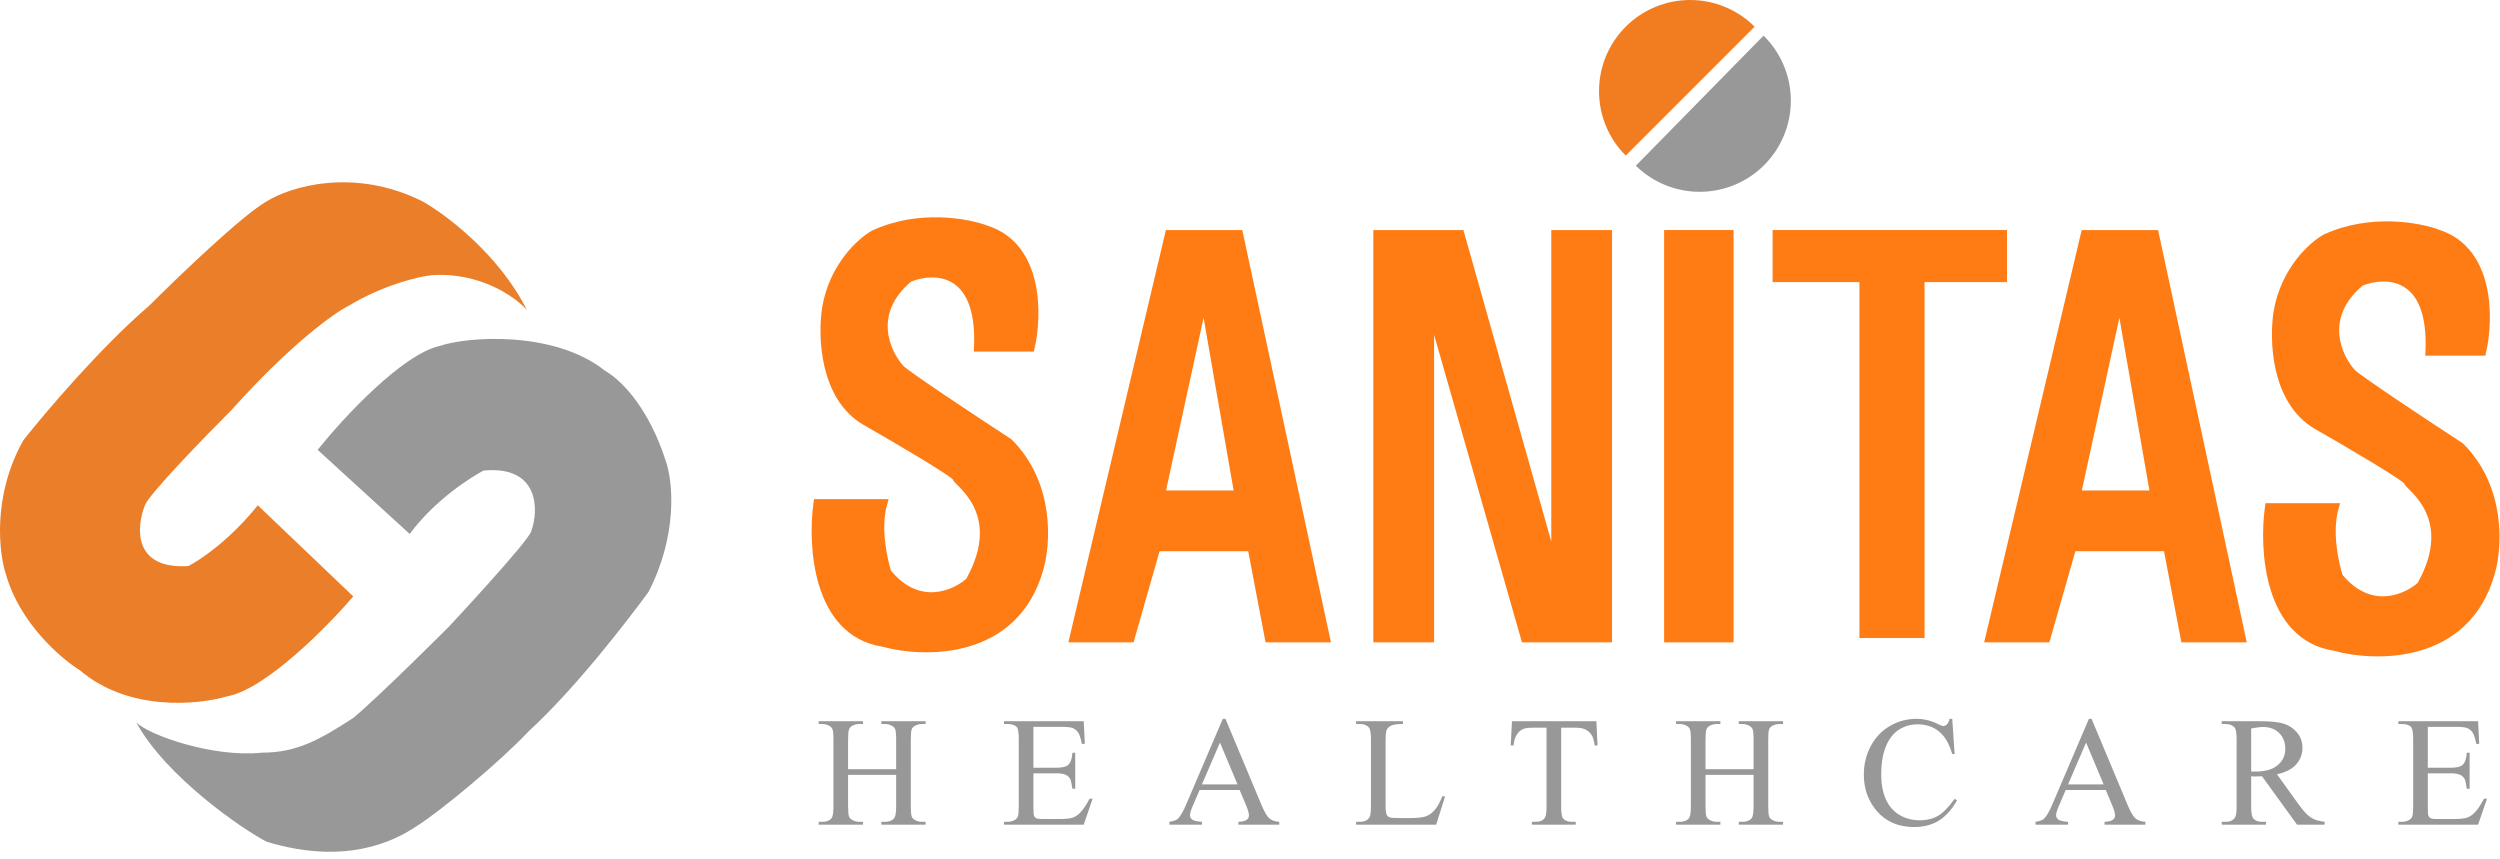 <svg width="288" height="99" viewBox="0 0 288 99" fill="none" xmlns="http://www.w3.org/2000/svg">
<g clip-path="url(#clip0_259_195)">
<path d="M113.706 26.503C119.706 28.503 119.539 36.336 118.706 40.003H112.707C113.107 30.805 107.54 30.835 104.707 32C99.907 35.998 102.04 40.666 103.707 42.5C104.507 43.3 112.374 48.5 116.207 51C121.007 55.8 120.54 62.667 119.707 65.5C116.907 75.5 106.54 75.333 101.707 74C94.107 72.8 93.54 62.833 94.207 58H101.707C100.907 60.8 101.707 64.5 102.207 66C105.807 70.4 110.04 68.5 111.707 67C116.207 59 110.207 55.5 110.207 55C110.207 54.6 103.206 50.5 99.706 48.5C94.906 45.7 94.706 38.667 95.206 35.5C96.006 30.7 99.206 27.835 100.706 27.003C105.906 24.603 111.539 25.669 113.706 26.503Z" fill="#FF7C14" stroke="#FF7C14"/>
<path d="M280.913 26.971C286.913 28.971 286.746 36.805 285.913 40.471H279.914C280.314 31.274 274.747 31.304 271.914 32.469C267.114 36.467 269.247 41.135 270.914 42.969C271.714 43.769 279.581 48.969 283.414 51.469C288.214 56.269 287.748 63.135 286.914 65.969C284.114 75.969 273.747 75.802 268.914 74.469C261.314 73.269 260.747 63.302 261.414 58.469H268.914C268.114 61.269 268.914 64.969 269.414 66.469C273.014 70.869 277.247 68.969 278.914 67.469C283.414 59.469 277.414 55.969 277.414 55.469C277.414 55.069 270.413 50.969 266.913 48.969C262.113 46.169 261.913 39.135 262.413 35.969C263.213 31.169 266.413 28.304 267.913 27.471C273.113 25.072 278.746 26.138 280.913 26.971Z" fill="#FF7C14" stroke="#FF7C14"/>
<path fill-rule="evenodd" clip-rule="evenodd" d="M130.207 73.5L133.207 63H144.207L146.207 73.5H152.707L142.707 27H134.707L123.707 73.5H130.207ZM138.707 34L133.707 57H142.707L138.707 34Z" fill="#FF7C14"/>
<path d="M133.207 63V62.5H132.83L132.726 62.863L133.207 63ZM130.207 73.5V74H130.584L130.688 73.637L130.207 73.5ZM144.207 63L144.698 62.906L144.621 62.5H144.207V63ZM146.207 73.5L145.716 73.594L145.793 74H146.207V73.5ZM152.707 73.5V74H153.326L153.196 73.395L152.707 73.5ZM142.707 27L143.196 26.895L143.111 26.5H142.707V27ZM134.707 27V26.5H134.312L134.22 26.885L134.707 27ZM123.707 73.5L123.22 73.385L123.075 74H123.707V73.5ZM133.707 57L133.218 56.894L133.087 57.5H133.707V57ZM138.707 34L139.2 33.914L138.218 33.894L138.707 34ZM142.707 57V57.5H143.301L143.2 56.914L142.707 57ZM132.726 62.863L129.726 73.363L130.688 73.637L133.688 63.137L132.726 62.863ZM144.207 62.5H133.207V63.5H144.207V62.5ZM146.698 73.406L144.698 62.906L143.716 63.094L145.716 73.594L146.698 73.406ZM152.707 73H146.207V74H152.707V73ZM142.218 27.105L152.218 73.605L153.196 73.395L143.196 26.895L142.218 27.105ZM134.707 27.5H142.707V26.5H134.707V27.5ZM124.194 73.615L135.194 27.115L134.22 26.885L123.22 73.385L124.194 73.615ZM130.207 73H123.707V74H130.207V73ZM134.196 57.106L139.196 34.106L138.218 33.894L133.218 56.894L134.196 57.106ZM142.707 56.5H133.707V57.5H142.707V56.5ZM138.214 34.086L142.214 57.086L143.2 56.914L139.2 33.914L138.214 34.086Z" fill="#FF7C14"/>
<path fill-rule="evenodd" clip-rule="evenodd" d="M235.707 73.5L238.707 63H249.707L251.707 73.5H258.207L248.207 27H240.207L229.207 73.5H235.707ZM244.207 34L239.207 57H248.207L244.207 34Z" fill="#FF7C14"/>
<path d="M238.707 63V62.5H238.33L238.226 62.863L238.707 63ZM235.707 73.5V74H236.084L236.188 73.637L235.707 73.5ZM249.707 63L250.198 62.906L250.121 62.5H249.707V63ZM251.707 73.5L251.216 73.594L251.293 74H251.707V73.5ZM258.207 73.5V74H258.826L258.696 73.395L258.207 73.5ZM248.207 27L248.696 26.895L248.611 26.5H248.207V27ZM240.207 27V26.5H239.812L239.72 26.885L240.207 27ZM229.207 73.5L228.72 73.385L228.575 74H229.207V73.5ZM239.207 57L238.718 56.894L238.587 57.5H239.207V57ZM244.207 34L244.7 33.914L243.718 33.894L244.207 34ZM248.207 57V57.5H248.801L248.7 56.914L248.207 57ZM238.226 62.863L235.226 73.363L236.188 73.637L239.188 63.137L238.226 62.863ZM249.707 62.5H238.707V63.5H249.707V62.5ZM252.198 73.406L250.198 62.906L249.216 63.094L251.216 73.594L252.198 73.406ZM258.207 73H251.707V74H258.207V73ZM247.718 27.105L257.718 73.605L258.696 73.395L248.696 26.895L247.718 27.105ZM240.207 27.5H248.207V26.5H240.207V27.5ZM229.694 73.615L240.694 27.115L239.72 26.885L228.72 73.385L229.694 73.615ZM235.707 73H229.207V74H235.707V73ZM239.696 57.106L244.696 34.106L243.718 33.894L238.718 56.894L239.696 57.106ZM248.207 56.5H239.207V57.5H248.207V56.5ZM243.714 34.086L247.714 57.086L248.7 56.914L244.7 33.914L243.714 34.086Z" fill="#FF7C14"/>
<path d="M164.707 35V73.5H158.707V27H168.207L179.207 66V27H185.207V73.5H175.707L164.707 35Z" fill="#FF7C14" stroke="#FF7C14"/>
<path d="M199.207 27H192.207V73.5H199.207V27Z" fill="#FF7C14" stroke="#FF7C14"/>
<path d="M230.707 27H204.707V32H214.707V73H221.207V32H230.707V27Z" fill="#FF7C14" stroke="#FF7C14"/>
<path d="M187.282 17.925C185.313 15.956 184.207 13.285 184.207 10.5C184.207 7.715 185.313 5.045 187.282 3.075C189.252 1.106 191.922 2.98763e-07 194.707 0C197.492 -2.98763e-07 200.163 1.106 202.132 3.075L194.707 10.5L187.282 17.925Z" fill="#F27D21"/>
<path d="M203.161 4.104C205.148 6.055 206.279 8.716 206.305 11.5C206.331 14.285 205.249 16.966 203.299 18.953C201.348 20.94 198.687 22.071 195.903 22.097C193.118 22.123 190.437 21.041 188.45 19.091L195.805 11.598L203.161 4.104Z" fill="#989898"/>
<path d="M97.7 88.61H103.237V85.2C103.237 84.591 103.199 84.189 103.123 83.996C103.064 83.85 102.941 83.724 102.754 83.618C102.502 83.478 102.235 83.407 101.954 83.407H101.532V83.082H106.63V83.407H106.208C105.927 83.407 105.66 83.475 105.408 83.609C105.221 83.703 105.092 83.847 105.021 84.04C104.957 84.228 104.925 84.614 104.925 85.2V92.891C104.925 93.494 104.963 93.893 105.039 94.086C105.098 94.232 105.218 94.358 105.399 94.464C105.657 94.605 105.927 94.675 106.208 94.675H106.63V95H101.532V94.675H101.954C102.44 94.675 102.795 94.531 103.018 94.244C103.164 94.057 103.237 93.606 103.237 92.891V89.261H97.7V92.891C97.7 93.494 97.738 93.893 97.814 94.086C97.873 94.232 97.996 94.358 98.184 94.464C98.436 94.605 98.702 94.675 98.983 94.675H99.414V95H94.308V94.675H94.73C95.222 94.675 95.579 94.531 95.802 94.244C95.942 94.057 96.013 93.606 96.013 92.891V85.2C96.013 84.591 95.975 84.189 95.898 83.996C95.84 83.85 95.72 83.724 95.538 83.618C95.28 83.478 95.011 83.407 94.73 83.407H94.308V83.082H99.414V83.407H98.983C98.702 83.407 98.436 83.475 98.184 83.609C98.002 83.703 97.876 83.847 97.806 84.04C97.735 84.228 97.7 84.614 97.7 85.2V88.61ZM119.05 83.732V88.443H121.669C122.348 88.443 122.802 88.341 123.031 88.136C123.336 87.866 123.506 87.392 123.541 86.712H123.866V90.86H123.541C123.459 90.28 123.377 89.908 123.295 89.744C123.189 89.539 123.016 89.378 122.776 89.261C122.536 89.144 122.167 89.085 121.669 89.085H119.05V93.014C119.05 93.541 119.073 93.863 119.12 93.981C119.167 94.092 119.249 94.183 119.366 94.253C119.483 94.317 119.706 94.35 120.034 94.35H122.055C122.729 94.35 123.218 94.303 123.523 94.209C123.828 94.115 124.121 93.931 124.402 93.655C124.765 93.292 125.137 92.744 125.518 92.012H125.87L124.842 95H115.657V94.675H116.079C116.36 94.675 116.627 94.607 116.879 94.473C117.066 94.379 117.192 94.238 117.257 94.051C117.327 93.863 117.362 93.48 117.362 92.899V85.156C117.362 84.4 117.286 83.935 117.134 83.759C116.923 83.524 116.571 83.407 116.079 83.407H115.657V83.082H124.842L124.973 85.692H124.631C124.508 85.065 124.37 84.635 124.217 84.4C124.071 84.166 123.851 83.987 123.558 83.864C123.324 83.776 122.911 83.732 122.319 83.732H119.05ZM142.807 91.01H138.193L137.384 92.891C137.185 93.353 137.085 93.699 137.085 93.928C137.085 94.109 137.17 94.27 137.34 94.411C137.516 94.546 137.891 94.634 138.465 94.675V95H134.712V94.675C135.21 94.587 135.533 94.473 135.679 94.332C135.978 94.051 136.309 93.48 136.672 92.618L140.865 82.81H141.172L145.321 92.724C145.655 93.52 145.956 94.039 146.226 94.279C146.501 94.514 146.882 94.645 147.369 94.675V95H142.666V94.675C143.141 94.651 143.46 94.572 143.624 94.438C143.794 94.303 143.879 94.139 143.879 93.945C143.879 93.688 143.762 93.28 143.528 92.724L142.807 91.01ZM142.561 90.359L140.539 85.543L138.465 90.359H142.561ZM166.178 91.704L166.468 91.766L165.448 95H156.22V94.675H156.668C157.172 94.675 157.532 94.511 157.749 94.183C157.872 93.995 157.934 93.561 157.934 92.882V85.191C157.934 84.447 157.852 83.981 157.688 83.794C157.459 83.536 157.119 83.407 156.668 83.407H156.22V83.082H161.616V83.407C160.984 83.401 160.538 83.46 160.28 83.583C160.028 83.706 159.856 83.861 159.762 84.049C159.668 84.236 159.621 84.685 159.621 85.394V92.882C159.621 93.368 159.668 93.702 159.762 93.884C159.832 94.007 159.941 94.098 160.087 94.156C160.234 94.215 160.691 94.244 161.458 94.244H162.328C163.242 94.244 163.884 94.177 164.253 94.042C164.622 93.907 164.959 93.67 165.264 93.33C165.569 92.984 165.873 92.442 166.178 91.704ZM183.906 83.082L184.038 85.877H183.704C183.64 85.385 183.552 85.033 183.44 84.822C183.259 84.482 183.016 84.233 182.711 84.075C182.412 83.911 182.016 83.829 181.524 83.829H179.846V92.935C179.846 93.667 179.925 94.124 180.083 94.306C180.306 94.552 180.648 94.675 181.111 94.675H181.524V95H176.471V94.675H176.892C177.396 94.675 177.754 94.522 177.965 94.218C178.094 94.03 178.158 93.603 178.158 92.935V83.829H176.725C176.169 83.829 175.773 83.87 175.539 83.952C175.234 84.064 174.974 84.277 174.757 84.594C174.54 84.91 174.411 85.338 174.37 85.877H174.036L174.177 83.082H183.906ZM196.475 88.61H202.012V85.2C202.012 84.591 201.974 84.189 201.898 83.996C201.839 83.85 201.716 83.724 201.529 83.618C201.277 83.478 201.01 83.407 200.729 83.407H200.307V83.082H205.405V83.407H204.983C204.702 83.407 204.435 83.475 204.183 83.609C203.996 83.703 203.867 83.847 203.796 84.04C203.732 84.228 203.7 84.614 203.7 85.2V92.891C203.7 93.494 203.738 93.893 203.814 94.086C203.873 94.232 203.993 94.358 204.174 94.464C204.432 94.605 204.702 94.675 204.983 94.675H205.405V95H200.307V94.675H200.729C201.215 94.675 201.57 94.531 201.793 94.244C201.939 94.057 202.012 93.606 202.012 92.891V89.261H196.475V92.891C196.475 93.494 196.513 93.893 196.589 94.086C196.648 94.232 196.771 94.358 196.959 94.464C197.211 94.605 197.477 94.675 197.758 94.675H198.189V95H193.083V94.675H193.504C193.997 94.675 194.354 94.531 194.577 94.244C194.717 94.057 194.788 93.606 194.788 92.891V85.2C194.788 84.591 194.75 84.189 194.673 83.996C194.615 83.85 194.495 83.724 194.313 83.618C194.055 83.478 193.786 83.407 193.504 83.407H193.083V83.082H198.189V83.407H197.758C197.477 83.407 197.211 83.475 196.959 83.609C196.777 83.703 196.651 83.847 196.581 84.04C196.51 84.228 196.475 84.614 196.475 85.2V88.61ZM224.9 82.81L225.172 86.861H224.9C224.536 85.648 224.018 84.775 223.344 84.242C222.67 83.709 221.862 83.442 220.918 83.442C220.127 83.442 219.412 83.644 218.774 84.049C218.135 84.447 217.631 85.086 217.262 85.965C216.899 86.844 216.717 87.936 216.717 89.243C216.717 90.321 216.89 91.256 217.236 92.047C217.581 92.838 218.1 93.444 218.791 93.866C219.489 94.288 220.283 94.499 221.173 94.499C221.947 94.499 222.629 94.335 223.221 94.007C223.813 93.673 224.463 93.014 225.172 92.029L225.445 92.205C224.847 93.266 224.15 94.042 223.353 94.534C222.556 95.026 221.61 95.272 220.514 95.272C218.539 95.272 217.01 94.54 215.926 93.075C215.118 91.985 214.713 90.702 214.713 89.226C214.713 88.036 214.98 86.943 215.513 85.947C216.046 84.951 216.779 84.181 217.71 83.636C218.648 83.085 219.67 82.81 220.778 82.81C221.639 82.81 222.489 83.02 223.326 83.442C223.573 83.571 223.748 83.636 223.854 83.636C224.012 83.636 224.15 83.58 224.267 83.469C224.419 83.311 224.528 83.091 224.592 82.81H224.9ZM242.584 91.01H237.97L237.161 92.891C236.962 93.353 236.862 93.699 236.862 93.928C236.862 94.109 236.947 94.27 237.117 94.411C237.293 94.546 237.668 94.634 238.242 94.675V95H234.489V94.675C234.987 94.587 235.31 94.473 235.456 94.332C235.755 94.051 236.086 93.48 236.449 92.618L240.642 82.81H240.949L245.098 92.724C245.432 93.52 245.733 94.039 246.003 94.279C246.278 94.514 246.659 94.645 247.146 94.675V95H242.443V94.675C242.918 94.651 243.237 94.572 243.401 94.438C243.571 94.303 243.656 94.139 243.656 93.945C243.656 93.688 243.539 93.28 243.305 92.724L242.584 91.01ZM242.338 90.359L240.316 85.543L238.242 90.359H242.338ZM267.801 95H264.619L260.585 89.428C260.286 89.439 260.043 89.445 259.855 89.445C259.779 89.445 259.697 89.445 259.609 89.445C259.521 89.439 259.43 89.434 259.337 89.428V92.891C259.337 93.641 259.419 94.106 259.583 94.288C259.805 94.546 260.139 94.675 260.585 94.675H261.051V95H255.944V94.675H256.392C256.896 94.675 257.257 94.511 257.473 94.183C257.596 94.001 257.658 93.57 257.658 92.891V85.191C257.658 84.441 257.576 83.976 257.412 83.794C257.183 83.536 256.844 83.407 256.392 83.407H255.944V83.082H260.286C261.552 83.082 262.483 83.176 263.081 83.363C263.684 83.545 264.194 83.885 264.61 84.383C265.032 84.875 265.243 85.464 265.243 86.149C265.243 86.882 265.003 87.518 264.522 88.057C264.048 88.596 263.309 88.977 262.307 89.199L264.768 92.618C265.331 93.403 265.814 93.925 266.219 94.183C266.623 94.44 267.15 94.605 267.801 94.675V95ZM259.337 88.874C259.448 88.874 259.545 88.877 259.627 88.883C259.709 88.883 259.776 88.883 259.829 88.883C260.966 88.883 261.821 88.637 262.395 88.144C262.975 87.652 263.265 87.025 263.265 86.264C263.265 85.519 263.031 84.916 262.562 84.453C262.099 83.984 261.484 83.75 260.717 83.75C260.377 83.75 259.917 83.806 259.337 83.917V88.874ZM279.684 83.732V88.443H282.303C282.983 88.443 283.437 88.341 283.666 88.136C283.97 87.866 284.14 87.392 284.175 86.712H284.5V90.86H284.175C284.093 90.28 284.011 89.908 283.929 89.744C283.824 89.539 283.651 89.378 283.411 89.261C283.17 89.144 282.801 89.085 282.303 89.085H279.684V93.014C279.684 93.541 279.708 93.863 279.754 93.981C279.801 94.092 279.883 94.183 280 94.253C280.118 94.317 280.34 94.35 280.668 94.35H282.69C283.364 94.35 283.853 94.303 284.158 94.209C284.462 94.115 284.755 93.931 285.037 93.655C285.4 93.292 285.772 92.744 286.153 92.012H286.504L285.476 95H276.291V94.675H276.713C276.995 94.675 277.261 94.607 277.513 94.473C277.701 94.379 277.827 94.238 277.891 94.051C277.961 93.863 277.997 93.48 277.997 92.899V85.156C277.997 84.4 277.92 83.935 277.768 83.759C277.557 83.524 277.206 83.407 276.713 83.407H276.291V83.082H285.476L285.608 85.692H285.265C285.142 85.065 285.004 84.635 284.852 84.4C284.706 84.166 284.486 83.987 284.193 83.864C283.958 83.776 283.545 83.732 282.954 83.732H279.684Z" fill="#989898"/>
<path d="M49.695 31.707C55.295 31.307 59.361 34.207 60.695 35.707C57.494 29.304 51.362 24.707 48.695 23.209C40.695 19.209 33.362 21.542 30.695 23.209C27.895 24.809 20.529 31.875 17.195 35.209C11.595 40.009 5.196 47.542 2.696 50.709C-0.904 57.109 -0.137 63.709 0.696 66.209C2.296 71.809 7.03 75.875 9.196 77.209C14.796 82.009 22.863 81.209 26.196 80.209C30.596 79.409 37.696 72.209 40.696 68.709L29.696 58.209C26.496 62.209 23.029 64.542 21.695 65.209C15.295 65.609 15.695 60.709 16.695 58.209C17.095 57.009 23.528 50.375 26.695 47.209C33.495 39.609 38.528 36.042 40.195 35.209C44.195 32.809 48.195 31.874 49.695 31.707Z" fill="#EB7E29"/>
<path d="M30.121 86.709C24.537 87.296 17.077 84.663 15.695 83.209C19.108 89.501 27.98 95.551 30.695 96.959C39.695 99.706 45.328 96.963 47.937 95.208C50.682 93.515 57.711 87.657 60.931 84.214C66.367 79.229 72.303 71.46 74.695 68.211C78.079 61.694 77.569 55.449 76.653 52.979C74.866 47.435 71.905 43.971 69.695 42.711C63.938 38.101 53.996 38.729 50.698 39.84C46.327 40.787 39.472 48.221 36.591 51.82L47.195 61.51C50.26 57.405 54.384 54.922 55.695 54.211C62.078 53.597 62.111 58.679 61.195 61.211C60.836 62.424 51.695 72.211 51.695 72.211C51.695 72.211 43.696 80.214 40.695 82.709C36.777 85.242 34.195 86.709 30.121 86.709Z" fill="#989898"/>
</g>
<defs>
<clipPath id="clip0_259_195">
<rect width="288" height="99" fill="white"/>
</clipPath>
</defs>
</svg>
